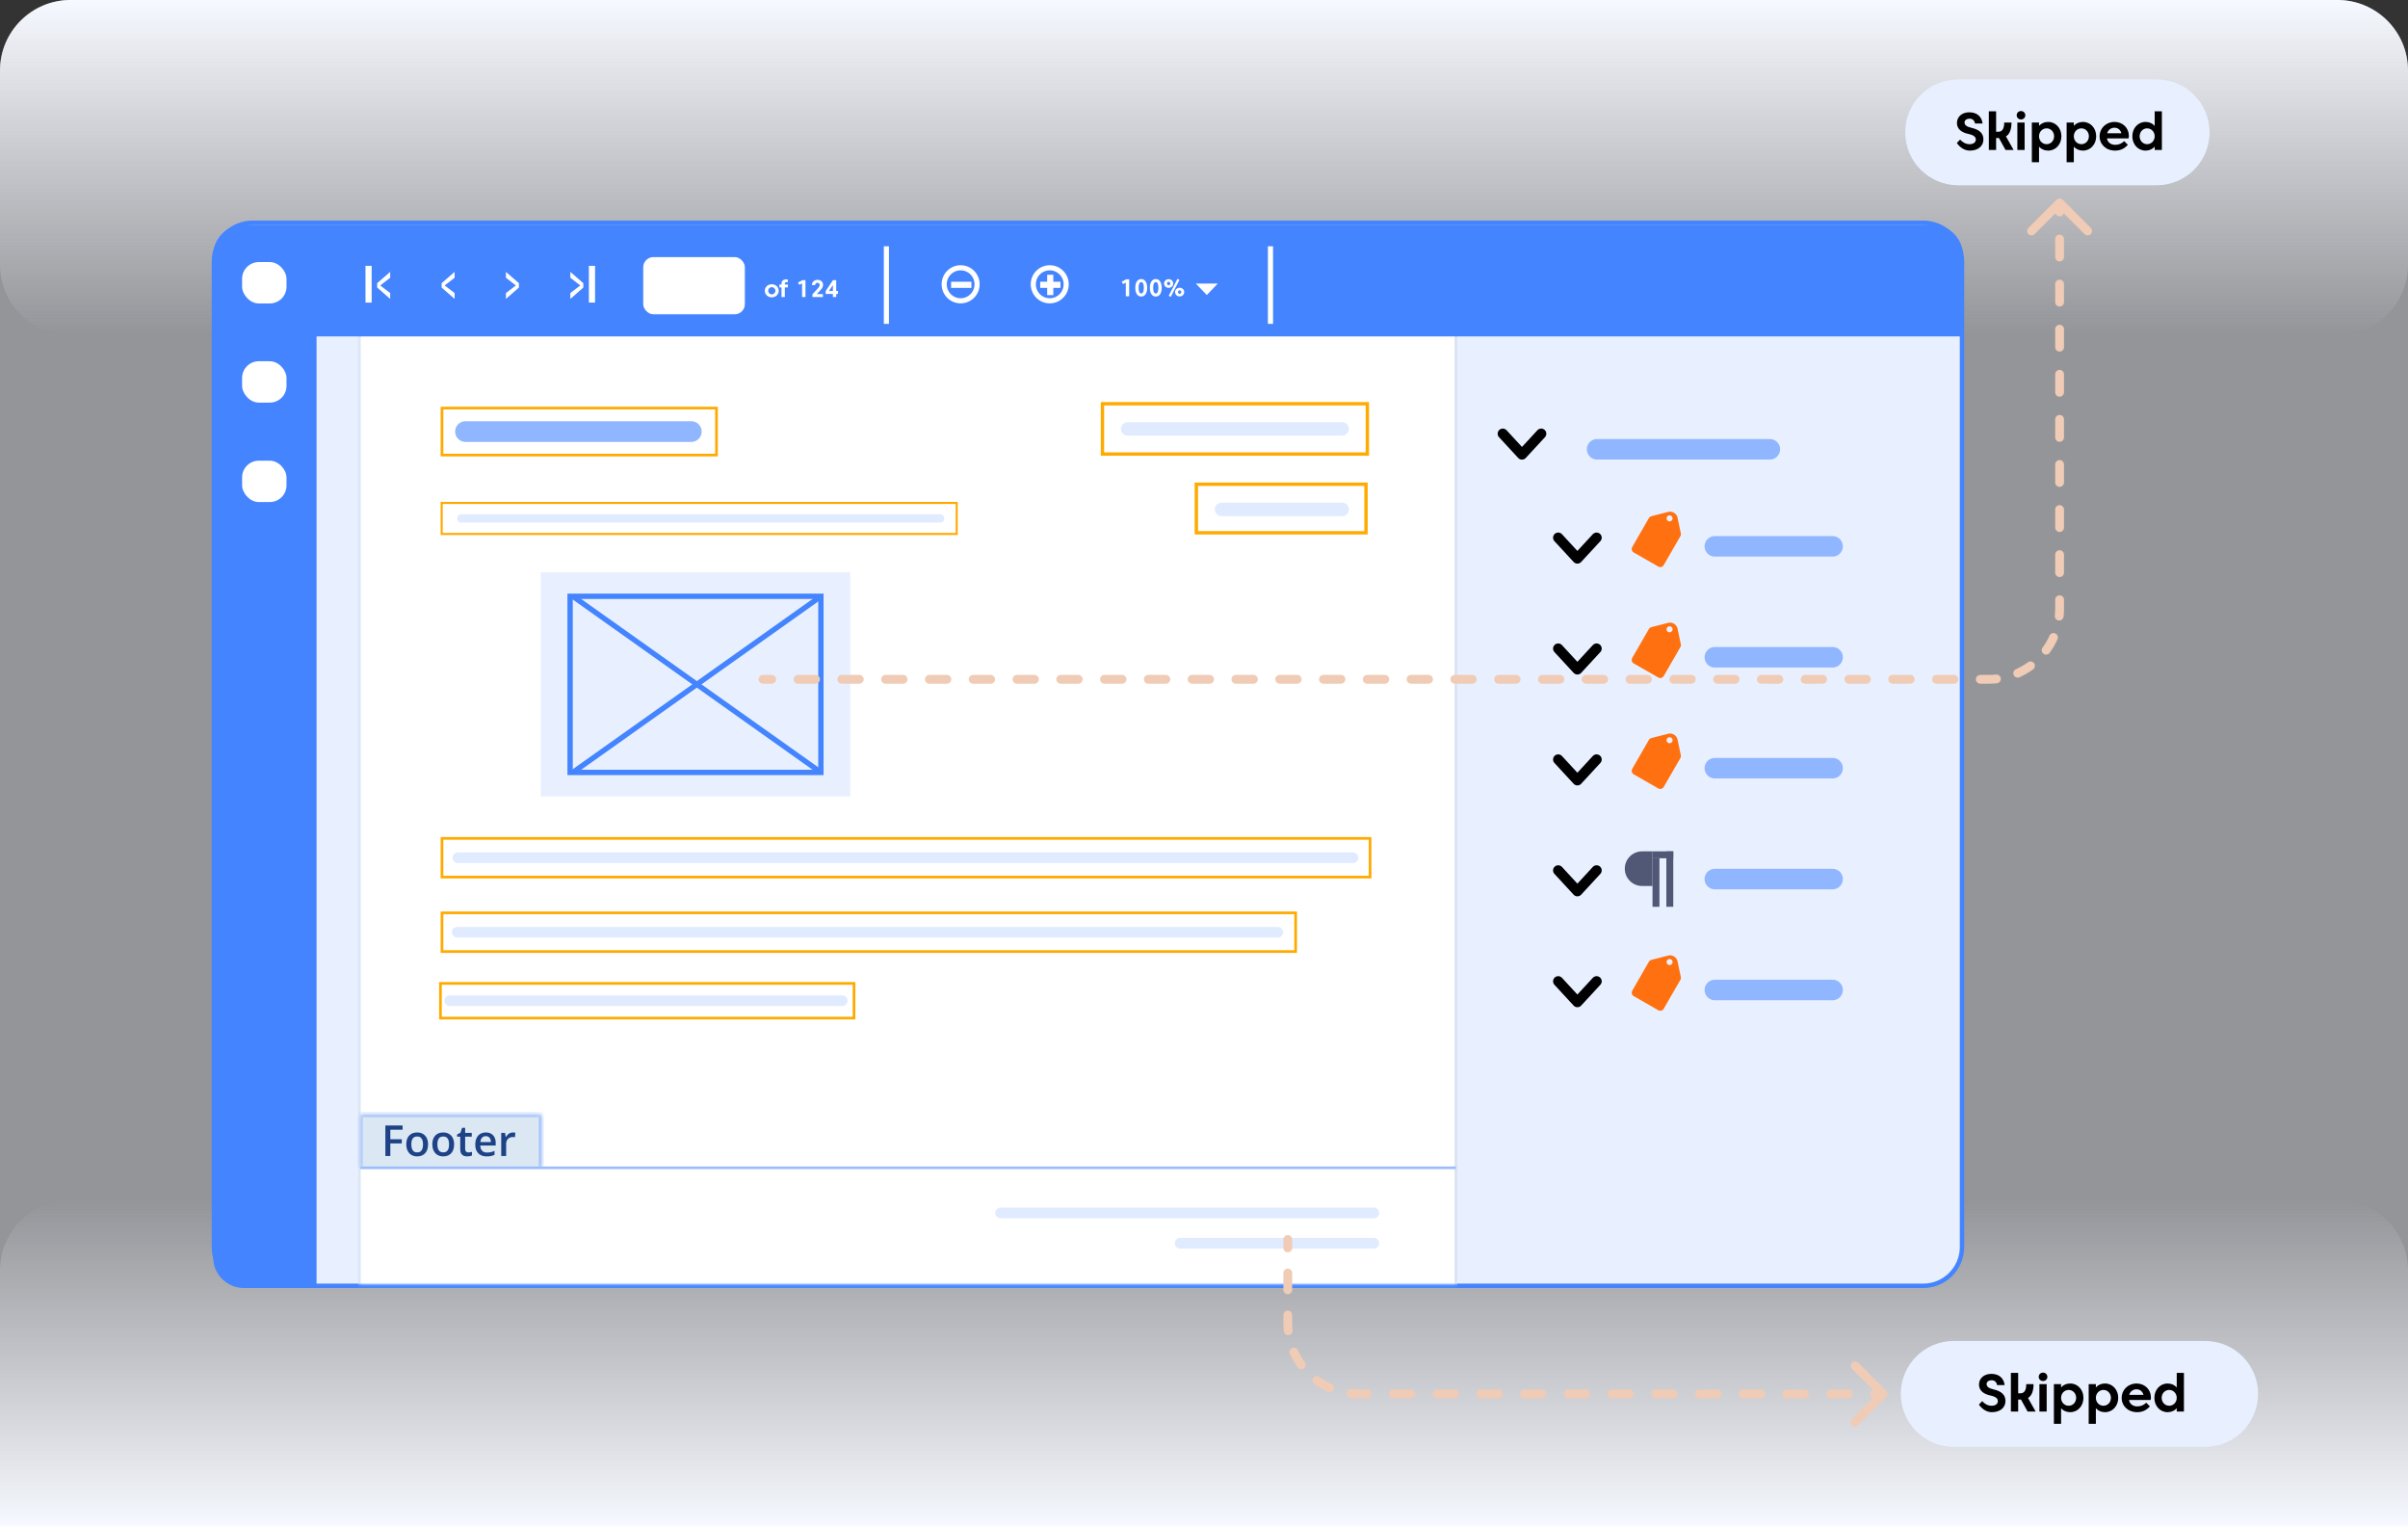 <svg width="546" height="346" viewBox="0 0 546 346" fill="none" xmlns="http://www.w3.org/2000/svg">
<rect x="0" y="0" width="546" height="346" fill="#333333" stroke="none"/>
<g clip-path="url(#clip0_9461_975)">
<path opacity="0.5" d="M0 16C0 7.163 7.163 0 16 0H530C538.837 0 546 7.163 546 16V346H0V16Z" fill="#F6F9FF"/>
<path d="M0 346H546V288C546 279.163 538.837 272 530 272H16C7.163 272 0 279.163 0 288V346Z" fill="url(#paint0_linear_9461_975)"/>
<path d="M0 16C0 7.163 7.163 0 16 0H530C538.837 0 546 7.163 546 16V60C546 68.837 538.837 76 530 76H16C7.163 76 0 68.837 0 60V16Z" fill="url(#paint1_linear_9461_975)"/>
<path d="M57.308 50.5H436.066C440.93 50.5 444.873 54.443 444.873 59.308V282.691C444.873 287.556 440.93 291.499 436.066 291.499H57.308C52.443 291.499 48.5 287.556 48.5 282.691V59.308C48.5 54.443 52.443 50.5 57.308 50.5Z" fill="#E8F0FF" stroke="#4484FF"/>
<mask id="mask0_9461_975" style="mask-type:alpha" maskUnits="userSpaceOnUse" x="81" y="61" width="252" height="231">
<path d="M81.155 70.564C81.155 65.423 85.322 61.256 90.463 61.256H323.227C328.368 61.256 332.535 65.423 332.535 70.564V291.062H81.155V70.564Z" fill="white"/>
</mask>
<g mask="url(#mask0_9461_975)">
<path d="M90.471 61.194H321.116C326.09 61.194 330.122 65.226 330.122 70.199V291.699H81.465V70.199C81.465 65.226 85.497 61.194 90.471 61.194Z" fill="white" stroke="#D9E3F1" stroke-width="0.605"/>
<path d="M104.606 117.535H213.169" stroke="#E0EBFF" stroke-width="1.876" stroke-linecap="round"/>
<path d="M100.15 114.017H216.929V121.052H100.15V114.017Z" stroke="#FFAA00" stroke-width="0.469"/>
<path d="M255.678 97.232H304.335" stroke="#E0EBFF" stroke-width="3.041" stroke-linecap="round"/>
<path d="M276.966 115.478H304.336" stroke="#E0EBFF" stroke-width="3.041" stroke-linecap="round"/>
<path d="M249.975 91.53H310.037V102.934H249.975V91.53Z" stroke="#FFAA00" stroke-width="0.76"/>
<path d="M271.264 109.776H309.734V120.785H271.264V109.776Z" stroke="#FFAA00" stroke-width="0.76"/>
<path d="M100.218 92.512H162.458V103.163H100.218V92.512Z" stroke="#FFAA00" stroke-width="0.605"/>
<path d="M105.544 97.837H156.748" stroke="#90B6FF" stroke-width="4.69" stroke-linecap="round"/>
<rect x="122.617" y="129.735" width="70.18" height="50.82" fill="#E8F0FF"/>
<rect x="129.268" y="135.181" width="56.87" height="39.93" stroke="#4484FF" stroke-width="1.21"/>
<path d="M129.879 135.18L186.145 175.11" stroke="#4484FF" stroke-width="1.21"/>
<path d="M186.142 135.181L129.877 175.111" stroke="#4484FF" stroke-width="1.21"/>
<path d="M103.84 194.454H306.793" stroke="#E0EBFF" stroke-width="2.42" stroke-linecap="round"/>
<path d="M100.218 190.062H310.659V198.837H100.218V190.062Z" stroke="#FFAA00" stroke-width="0.605"/>
<path d="M103.666 211.333H289.735" stroke="#E0EBFF" stroke-width="2.42" stroke-linecap="round"/>
<path d="M100.218 206.946H293.776V215.72H100.218V206.946Z" stroke="#FFAA00" stroke-width="0.605"/>
<path d="M101.963 226.869H190.965" stroke="#E0EBFF" stroke-width="2.42" stroke-linecap="round"/>
<path d="M99.868 222.937H193.643V230.802H99.868V222.937Z" stroke="#FFAA00" stroke-width="0.605"/>
<mask id="path-25-inside-1_9461_975" fill="white">
<path d="M81.633 252.642H122.773V264.742H81.633V252.642Z"/>
</mask>
<path d="M81.633 252.642H122.773V264.742H81.633V252.642Z" fill="#DBE8F4"/>
<path d="M81.633 252.642V252.037H81.028V252.642H81.633ZM122.773 252.642H123.378V252.037H122.773V252.642ZM81.633 253.247H122.773V252.037H81.633V253.247ZM122.168 252.642V264.742H123.378V252.642H122.168ZM82.238 264.742V252.642H81.028V264.742H82.238Z" fill="#9DBDFA" mask="url(#path-25-inside-1_9461_975)"/>
<path d="M88.505 262.062H87.38V255.152H91.285V256.107H88.505V258.262H91.105V259.212H88.505V262.062ZM97.06 259.434C97.06 259.869 97.004 260.255 96.89 260.592C96.777 260.929 96.611 261.215 96.394 261.448C96.177 261.678 95.915 261.854 95.609 261.977C95.304 262.097 94.959 262.157 94.574 262.157C94.215 262.157 93.886 262.097 93.586 261.977C93.287 261.854 93.027 261.678 92.806 261.448C92.589 261.215 92.421 260.929 92.301 260.592C92.181 260.255 92.121 259.869 92.121 259.434C92.121 258.858 92.22 258.369 92.419 257.969C92.621 257.566 92.907 257.258 93.279 257.047C93.651 256.836 94.094 256.731 94.607 256.731C95.089 256.731 95.515 256.836 95.883 257.047C96.252 257.258 96.54 257.566 96.749 257.969C96.956 258.372 97.06 258.861 97.06 259.434ZM93.265 259.434C93.265 259.815 93.311 260.142 93.402 260.413C93.497 260.684 93.641 260.892 93.837 261.036C94.032 261.178 94.284 261.249 94.593 261.249C94.902 261.249 95.154 261.178 95.349 261.036C95.545 260.892 95.688 260.684 95.779 260.413C95.871 260.142 95.917 259.815 95.917 259.434C95.917 259.053 95.871 258.73 95.779 258.465C95.688 258.197 95.545 257.994 95.349 257.855C95.154 257.714 94.9 257.643 94.588 257.643C94.128 257.643 93.793 257.797 93.582 258.106C93.371 258.415 93.265 258.858 93.265 259.434ZM102.969 259.434C102.969 259.869 102.912 260.255 102.798 260.592C102.685 260.929 102.52 261.215 102.302 261.448C102.085 261.678 101.823 261.854 101.518 261.977C101.212 262.097 100.867 262.157 100.482 262.157C100.123 262.157 99.794 262.097 99.495 261.977C99.195 261.854 98.935 261.678 98.715 261.448C98.497 261.215 98.329 260.929 98.209 260.592C98.089 260.255 98.029 259.869 98.029 259.434C98.029 258.858 98.129 258.369 98.327 257.969C98.529 257.566 98.816 257.258 99.187 257.047C99.559 256.836 100.002 256.731 100.516 256.731C100.998 256.731 101.423 256.836 101.792 257.047C102.16 257.258 102.449 257.566 102.657 257.969C102.865 258.372 102.969 258.861 102.969 259.434ZM99.173 259.434C99.173 259.815 99.219 260.142 99.31 260.413C99.405 260.684 99.55 260.892 99.745 261.036C99.941 261.178 100.193 261.249 100.501 261.249C100.81 261.249 101.062 261.178 101.258 261.036C101.453 260.892 101.596 260.684 101.688 260.413C101.779 260.142 101.825 259.815 101.825 259.434C101.825 259.053 101.779 258.73 101.688 258.465C101.596 258.197 101.453 257.994 101.258 257.855C101.062 257.714 100.809 257.643 100.497 257.643C100.037 257.643 99.701 257.797 99.49 258.106C99.279 258.415 99.173 258.858 99.173 259.434ZM106.192 261.259C106.337 261.259 106.48 261.246 106.622 261.221C106.764 261.192 106.893 261.159 107.01 261.122V261.963C106.887 262.016 106.728 262.062 106.532 262.1C106.337 262.138 106.134 262.157 105.923 262.157C105.627 262.157 105.36 262.108 105.124 262.01C104.888 261.909 104.7 261.738 104.561 261.495C104.423 261.252 104.354 260.917 104.354 260.488V257.676H103.64V257.18L104.406 256.787L104.769 255.667H105.469V256.83H106.967V257.676H105.469V260.474C105.469 260.739 105.535 260.936 105.668 261.065C105.8 261.194 105.975 261.259 106.192 261.259ZM110.158 256.731C110.624 256.731 111.024 256.827 111.358 257.019C111.692 257.211 111.949 257.484 112.129 257.837C112.308 258.189 112.398 258.612 112.398 259.103V259.699H108.905C108.918 260.206 109.053 260.597 109.312 260.871C109.573 261.145 109.939 261.282 110.408 261.282C110.742 261.282 111.042 261.251 111.306 261.188C111.574 261.122 111.85 261.025 112.133 260.899V261.802C111.872 261.925 111.606 262.015 111.335 262.072C111.064 262.128 110.739 262.157 110.361 262.157C109.847 262.157 109.395 262.057 109.004 261.859C108.617 261.657 108.313 261.358 108.092 260.961C107.875 260.564 107.766 260.071 107.766 259.481C107.766 258.895 107.865 258.397 108.064 257.988C108.262 257.578 108.541 257.266 108.9 257.052C109.26 256.838 109.679 256.731 110.158 256.731ZM110.158 257.567C109.808 257.567 109.524 257.681 109.307 257.907C109.093 258.134 108.967 258.467 108.929 258.905H111.311C111.308 258.643 111.264 258.412 111.179 258.21C111.097 258.008 110.971 257.851 110.801 257.737C110.634 257.624 110.419 257.567 110.158 257.567ZM116.302 256.731C116.391 256.731 116.487 256.735 116.591 256.745C116.695 256.754 116.784 256.767 116.86 256.783L116.756 257.822C116.69 257.803 116.608 257.789 116.51 257.78C116.416 257.77 116.331 257.766 116.255 257.766C116.057 257.766 115.867 257.799 115.688 257.865C115.508 257.928 115.349 258.026 115.21 258.158C115.072 258.287 114.963 258.449 114.884 258.645C114.806 258.84 114.766 259.067 114.766 259.325V262.062H113.651V256.83H114.52L114.672 257.752H114.724C114.828 257.566 114.957 257.395 115.111 257.241C115.266 257.087 115.442 256.964 115.641 256.872C115.842 256.778 116.063 256.731 116.302 256.731Z" fill="#1E4286"/>
<path d="M81.633 264.742H330.125" stroke="#9DBDFA" stroke-width="0.605"/>
<path d="M226.876 274.966H311.502" stroke="#E0EBFF" stroke-width="2.42" stroke-linecap="round"/>
<path d="M267.595 281.832H311.499" stroke="#E0EBFF" stroke-width="2.42" stroke-linecap="round"/>
</g>
<path d="M71.777 75.326L71.777 292L55.308 292C51.453 292 48.328 288.875 48.328 285.019L48.328 75.326L71.777 75.326Z" fill="#4484FF"/>
<rect x="54.894" y="81.891" width="10.071" height="9.384" rx="3.795" fill="white"/>
<rect x="54.894" y="104.434" width="10.071" height="9.384" rx="3.795" fill="white"/>
<path d="M48.325 57.919C48.325 54.064 51.451 50.938 55.306 50.938H438.112C441.967 50.938 445.092 54.064 445.092 57.919V76.264H48.325V57.919Z" fill="#4484FF"/>
<rect x="54.893" y="59.411" width="10.071" height="9.384" rx="3.795" fill="white"/>
<path d="M86.214 64.714L88.47 66.429V67.758L85.523 65.188V64.198L88.47 61.635V62.964L86.214 64.714Z" fill="white"/>
<path d="M100.825 64.714L103.08 66.43V67.759L100.133 65.189V64.199L103.08 61.636V62.965L100.825 64.714Z" fill="white"/>
<path d="M83.572 60.266V68.595" stroke="white" stroke-width="1.396"/>
<path d="M131.576 64.714L129.321 66.43V67.759L132.268 65.189V64.199L129.321 61.635V62.965L131.576 64.714Z" fill="white"/>
<path d="M116.971 64.714L114.716 66.43V67.759L117.663 65.189V64.199L114.716 61.635V62.965L116.971 64.714Z" fill="white"/>
<path d="M134.224 60.266V68.595" stroke="white" stroke-width="1.396"/>
<rect x="145.96" y="58.394" width="22.823" height="12.742" rx="2.211" fill="white" stroke="white" stroke-width="0.233"/>
<path d="M173.417 65.92C173.417 66.75 174.09 67.404 174.991 67.404C175.894 67.404 176.565 66.75 176.565 65.92C176.565 65.09 175.894 64.435 174.991 64.435C174.09 64.435 173.417 65.09 173.417 65.92ZM174.172 65.92C174.172 65.46 174.528 65.101 174.991 65.101C175.456 65.101 175.812 65.46 175.812 65.92C175.812 66.383 175.456 66.739 174.991 66.739C174.528 66.739 174.172 66.383 174.172 65.92Z" fill="white"/>
<path d="M178.643 63.367C178.555 63.353 178.432 63.339 178.317 63.339C177.578 63.339 177.203 63.668 177.203 64.339V64.501H176.724V65.155H177.203V67.339H177.956V65.155H178.643V64.501H177.956V64.347C177.956 64.082 178.076 63.953 178.388 63.953C178.468 63.953 178.569 63.958 178.643 63.967V63.367Z" fill="white"/>
<path d="M181.948 63.504L180.943 64.041L181.244 64.578L181.866 64.243V67.339H182.635V63.504H181.948Z" fill="white"/>
<path d="M186.09 65.709C186.452 65.317 186.624 64.994 186.624 64.558C186.624 63.879 186.085 63.438 185.365 63.438C184.645 63.438 184.119 63.917 184.086 64.627H184.815C184.842 64.328 185.056 64.106 185.357 64.106C185.65 64.106 185.86 64.314 185.86 64.605C185.86 64.84 185.756 65.038 185.494 65.323L184.215 66.717V67.339H186.586V66.676H185.203L186.09 65.709Z" fill="white"/>
<path d="M187.213 66.643H188.85V67.339H189.606V66.643H190.017V65.966H189.606V63.504H188.87L187.213 65.985V66.643ZM187.955 65.972L188.85 64.629V65.972H187.955Z" fill="white"/>
<path d="M255.35 63.328L254.346 63.864L254.647 64.401L255.268 64.067V67.162H256.038V63.328H255.35Z" fill="white"/>
<path d="M257.421 65.245C257.421 66.374 257.87 67.228 258.768 67.228C259.666 67.228 260.115 66.374 260.115 65.245C260.115 64.119 259.666 63.262 258.768 63.262C257.87 63.262 257.421 64.119 257.421 65.245ZM258.176 65.245C258.176 64.467 258.354 63.958 258.768 63.958C259.181 63.958 259.359 64.467 259.359 65.245C259.359 66.026 259.181 66.535 258.768 66.535C258.354 66.535 258.176 66.026 258.176 65.245Z" fill="white"/>
<path d="M260.72 65.245C260.72 66.374 261.169 67.228 262.067 67.228C262.965 67.228 263.414 66.374 263.414 65.245C263.414 64.119 262.965 63.262 262.067 63.262C261.169 63.262 260.72 64.119 260.72 65.245ZM261.475 65.245C261.475 64.467 261.653 63.958 262.067 63.958C262.48 63.958 262.658 64.467 262.658 65.245C262.658 66.026 262.48 66.535 262.067 66.535C261.653 66.535 261.475 66.026 261.475 65.245Z" fill="white"/>
<path d="M265.005 67.047L265.454 67.305L267.428 63.47L266.981 63.212L265.005 67.047ZM264.608 64.273C264.608 64.062 264.758 63.878 264.983 63.878C265.207 63.878 265.358 64.062 265.358 64.273C265.358 64.484 265.207 64.667 264.983 64.667C264.758 64.667 264.608 64.484 264.608 64.273ZM263.945 64.273C263.945 64.82 264.389 65.256 264.983 65.256C265.577 65.256 266.021 64.82 266.021 64.273C266.021 63.725 265.577 63.289 264.983 63.289C264.389 63.289 263.945 63.725 263.945 64.273ZM267.102 66.217C267.102 66.007 267.253 65.823 267.477 65.823C267.702 65.823 267.852 66.007 267.852 66.217C267.852 66.428 267.702 66.612 267.477 66.612C267.253 66.612 267.102 66.428 267.102 66.217ZM266.439 66.217C266.439 66.765 266.883 67.201 267.477 67.201C268.071 67.201 268.515 66.765 268.515 66.217C268.515 65.67 268.071 65.234 267.477 65.234C266.883 65.234 266.439 65.67 266.439 66.217Z" fill="white"/>
<path d="M221.551 64.449C221.551 66.518 219.879 68.192 217.819 68.192C215.76 68.192 214.088 66.518 214.088 64.449C214.088 62.38 215.76 60.706 217.819 60.706C219.879 60.706 221.551 62.38 221.551 64.449Z" stroke="white" stroke-width="1.163"/>
<path d="M215.656 64.569H220.257" stroke="white" stroke-width="1.396"/>
<path d="M238.136 66.9L238.136 62.286" stroke="white" stroke-width="1.396"/>
<path d="M241.753 64.449C241.753 66.518 240.081 68.192 238.022 68.192C235.963 68.192 234.291 66.518 234.291 64.449C234.291 62.38 235.963 60.706 238.022 60.706C240.081 60.706 241.753 62.38 241.753 64.449Z" stroke="white" stroke-width="1.163"/>
<path d="M235.857 64.568H240.457" stroke="white" stroke-width="1.396"/>
<path d="M273.636 66.881L271.146 64.286L276.126 64.286L273.636 66.881Z" fill="white"/>
<path d="M288.073 55.834V73.423" stroke="white" stroke-width="1.163"/>
<path d="M200.982 55.834V73.423" stroke="white" stroke-width="1.163"/>
<path d="M362.131 101.856H401.3" stroke="#90B6FF" stroke-width="4.654" stroke-linecap="round"/>
<path d="M340.749 98.322L345.102 103.036L349.455 98.322" stroke="black" stroke-width="2.327" stroke-linecap="round" stroke-linejoin="round"/>
<path d="M388.829 123.856H415.53" stroke="#90B6FF" stroke-width="4.654" stroke-linecap="round"/>
<path d="M353.312 121.894L357.665 126.609L362.018 121.894" stroke="black" stroke-width="2.327" stroke-linecap="round" stroke-linejoin="round"/>
<path fill-rule="evenodd" clip-rule="evenodd" d="M374.374 117.041L378.102 116.086C379.042 115.774 380.047 116.285 380.346 117.229L381.101 120.826C381.178 121.071 381.147 121.339 381.015 121.562L377.233 128.12C376.981 128.546 376.437 128.692 376.015 128.447L370.413 125.237C369.985 124.989 369.861 124.405 370.117 123.973L373.879 117.44C373.991 117.252 374.167 117.11 374.374 117.041ZM378.567 118.202C378.947 118.202 379.254 117.894 379.254 117.515C379.254 117.135 378.947 116.827 378.567 116.827C378.188 116.827 377.88 117.135 377.88 117.515C377.88 117.894 378.188 118.202 378.567 118.202Z" fill="#FF7110"/>
<path d="M388.829 149.001H415.53" stroke="#90B6FF" stroke-width="4.654" stroke-linecap="round"/>
<path d="M388.829 174.143H415.53" stroke="#90B6FF" stroke-width="4.654" stroke-linecap="round"/>
<path d="M388.829 199.284H415.53" stroke="#90B6FF" stroke-width="4.654" stroke-linecap="round"/>
<path d="M388.829 224.429H415.53" stroke="#90B6FF" stroke-width="4.654" stroke-linecap="round"/>
<path d="M353.312 147.034L357.665 151.749L362.018 147.034" stroke="black" stroke-width="2.327" stroke-linecap="round" stroke-linejoin="round"/>
<path d="M353.312 172.177L357.665 176.892L362.018 172.177" stroke="black" stroke-width="2.327" stroke-linecap="round" stroke-linejoin="round"/>
<path d="M353.312 197.322L357.665 202.036L362.018 197.322" stroke="black" stroke-width="2.327" stroke-linecap="round" stroke-linejoin="round"/>
<path d="M353.312 222.463L357.665 227.177L362.018 222.463" stroke="black" stroke-width="2.327" stroke-linecap="round" stroke-linejoin="round"/>
<path fill-rule="evenodd" clip-rule="evenodd" d="M374.374 142.189L378.102 141.235C379.042 140.923 380.047 141.434 380.346 142.378L381.101 145.975C381.178 146.22 381.147 146.488 381.015 146.711L377.233 153.268C376.981 153.695 376.437 153.841 376.015 153.596L370.413 150.386C369.985 150.137 369.861 149.553 370.117 149.121L373.879 142.589C373.991 142.4 374.167 142.258 374.374 142.189ZM378.567 143.351C378.947 143.351 379.254 143.043 379.254 142.664C379.254 142.284 378.947 141.977 378.567 141.977C378.188 141.977 377.88 142.284 377.88 142.664C377.88 143.043 378.188 143.351 378.567 143.351Z" fill="#FF7110"/>
<path fill-rule="evenodd" clip-rule="evenodd" d="M374.374 167.334L378.102 166.38C379.042 166.067 380.047 166.579 380.346 167.522L381.101 171.119C381.178 171.365 381.147 171.633 381.015 171.856L377.233 178.413C376.981 178.84 376.437 178.986 376.015 178.741L370.413 175.531C369.985 175.282 369.861 174.698 370.117 174.266L373.879 167.734C373.991 167.545 374.167 167.403 374.374 167.334ZM378.567 168.495C378.947 168.495 379.254 168.187 379.254 167.808C379.254 167.429 378.947 167.121 378.567 167.121C378.188 167.121 377.88 167.429 377.88 167.808C377.88 168.187 378.188 168.495 378.567 168.495Z" fill="#FF7110"/>
<path fill-rule="evenodd" clip-rule="evenodd" d="M374.374 217.618L378.102 216.663C379.042 216.351 380.047 216.862 380.346 217.806L381.101 221.403C381.178 221.648 381.147 221.916 381.015 222.139L377.233 228.697C376.981 229.123 376.437 229.269 376.015 229.024L370.413 225.814C369.985 225.566 369.861 224.982 370.117 224.55L373.879 218.017C373.991 217.829 374.167 217.687 374.374 217.618ZM378.567 218.78C378.947 218.78 379.254 218.472 379.254 218.093C379.254 217.713 378.947 217.406 378.567 217.406C378.188 217.406 377.88 217.713 377.88 218.093C377.88 218.472 378.188 218.78 378.567 218.78Z" fill="#FF7110"/>
<path d="M368.412 196.929C368.412 194.759 370.171 193 372.341 193H374.695V200.857H372.341C370.171 200.857 368.412 199.099 368.412 196.929V196.929Z" fill="#505875"/>
<rect x="374.689" y="193" width="4.712" height="1.571" fill="#505875"/>
<rect x="376.268" y="194.574" width="11" height="1.571" transform="rotate(90 376.268 194.574)" fill="#505875"/>
<rect x="379.404" y="193" width="12.571" height="1.571" transform="rotate(90 379.404 193)" fill="#505875"/>
<path d="M431 316C431 309.373 436.373 304 443 304H500C506.627 304 512 309.373 512 316V316C512 322.627 506.627 328 500 328H443C436.373 328 431 322.627 431 316V316Z" fill="#E8F0FF"/>
<path d="M448.702 318.422L449.44 317.642C450.076 318.302 450.724 318.686 451.606 318.686C452.416 318.686 453.004 318.284 453.004 317.66C453.004 317.102 452.65 316.646 451.3 316.358C449.62 316.004 448.726 315.134 448.726 313.88C448.726 312.458 449.884 311.456 451.522 311.456C453.112 311.456 454.33 312.278 454.54 314H452.824C452.698 313.286 452.248 312.902 451.594 312.902C450.94 312.902 450.448 313.244 450.448 313.754C450.448 314.324 450.868 314.714 452.05 314.984C453.928 315.416 454.726 316.292 454.726 317.612C454.726 319.082 453.556 320.144 451.642 320.144C450.61 320.144 449.542 319.604 448.702 318.422ZM459.444 313.784H461.094C461.094 315.386 460.662 316.424 459.84 316.928L461.574 320H459.744L458.244 317.282H457.608V320H455.958V311.24H457.608V315.866H458.082C458.814 315.866 459.444 315.446 459.444 313.784ZM462.422 320V313.784H464.072V320H462.422ZM462.272 312.128C462.272 311.588 462.698 311.174 463.25 311.174C463.802 311.174 464.228 311.588 464.228 312.128C464.228 312.668 463.802 313.082 463.25 313.082C462.698 313.082 462.272 312.668 462.272 312.128ZM472.41 316.892C472.41 318.71 471.144 320.144 469.41 320.144C468.54 320.144 467.832 319.808 467.34 319.256V322.784H465.708V313.784H467.34V314.528C467.832 313.976 468.54 313.64 469.41 313.64C471.144 313.64 472.41 315.074 472.41 316.892ZM470.754 316.892C470.754 315.884 470.01 315.098 469.056 315.098C468.096 315.098 467.34 315.884 467.34 316.892C467.34 317.906 468.096 318.686 469.056 318.686C470.01 318.686 470.754 317.906 470.754 316.892ZM480.297 316.892C480.297 318.71 479.031 320.144 477.297 320.144C476.427 320.144 475.719 319.808 475.227 319.256V322.784H473.595V313.784H475.227V314.528C475.719 313.976 476.427 313.64 477.297 313.64C479.031 313.64 480.297 315.074 480.297 316.892ZM478.641 316.892C478.641 315.884 477.897 315.098 476.943 315.098C475.983 315.098 475.227 315.884 475.227 316.892C475.227 317.906 475.983 318.686 476.943 318.686C477.897 318.686 478.641 317.906 478.641 316.892ZM482.742 317.384C482.886 318.248 483.606 318.83 484.602 318.83C485.454 318.83 486.066 318.542 486.648 317.996L487.476 318.824C486.798 319.592 485.898 320.144 484.608 320.144C482.484 320.144 481.074 318.71 481.074 316.892C481.074 315.074 482.526 313.64 484.452 313.64C486.354 313.64 487.71 315.05 487.71 316.784C487.71 316.976 487.68 317.216 487.638 317.384H482.742ZM484.44 314.954C483.66 314.954 483.006 315.452 482.784 316.208H486.012C485.832 315.47 485.244 314.954 484.44 314.954ZM488.492 316.892C488.492 315.074 489.758 313.64 491.492 313.64C492.362 313.64 493.064 313.976 493.562 314.528V311.24H495.194V320H493.562V319.256C493.064 319.808 492.362 320.144 491.492 320.144C489.758 320.144 488.492 318.71 488.492 316.892ZM490.148 316.892C490.148 317.906 490.892 318.686 491.846 318.686C492.806 318.686 493.562 317.906 493.562 316.892C493.562 315.884 492.806 315.098 491.846 315.098C490.892 315.098 490.148 315.884 490.148 316.892Z" fill="black"/>
<path d="M427.707 316.707C428.098 316.317 428.098 315.683 427.707 315.293L421.343 308.929C420.953 308.538 420.319 308.538 419.929 308.929C419.538 309.319 419.538 309.953 419.929 310.343L425.586 316L419.929 321.657C419.538 322.047 419.538 322.681 419.929 323.071C420.319 323.462 420.953 323.462 421.343 323.071L427.707 316.707ZM293 281C293 280.448 292.552 280 292 280C291.448 280 291 280.448 291 281L293 281ZM425.017 315C424.464 315 424.017 315.448 424.017 316C424.017 316.552 424.464 317 425.017 317L425.017 315ZM419.067 317C419.619 317 420.067 316.552 420.067 316C420.067 315.448 419.619 315 419.067 315L419.067 317ZM415.1 315C414.548 315 414.1 315.448 414.1 316C414.1 316.552 414.548 317 415.1 317L415.1 315ZM409.15 317C409.702 317 410.15 316.552 410.15 316C410.15 315.448 409.702 315 409.15 315L409.15 317ZM405.183 315C404.631 315 404.183 315.448 404.183 316C404.183 316.552 404.631 317 405.183 317L405.183 315ZM399.233 317C399.786 317 400.233 316.552 400.233 316C400.233 315.448 399.786 315 399.233 315L399.233 317ZM395.267 315C394.714 315 394.267 315.448 394.267 316C394.267 316.552 394.714 317 395.267 317L395.267 315ZM389.317 317C389.869 317 390.317 316.552 390.317 316C390.317 315.448 389.869 315 389.317 315L389.317 317ZM385.35 315C384.798 315 384.35 315.448 384.35 316C384.35 316.552 384.798 317 385.35 317L385.35 315ZM379.4 317C379.952 317 380.4 316.552 380.4 316C380.4 315.448 379.952 315 379.4 315L379.4 317ZM375.433 315C374.881 315 374.433 315.448 374.433 316C374.433 316.552 374.881 317 375.433 317L375.433 315ZM369.483 317C370.036 317 370.483 316.552 370.483 316C370.483 315.448 370.036 315 369.483 315L369.483 317ZM365.517 315C364.964 315 364.517 315.448 364.517 316C364.517 316.552 364.964 317 365.517 317L365.517 315ZM359.567 317C360.119 317 360.567 316.552 360.567 316C360.567 315.448 360.119 315 359.567 315L359.567 317ZM355.6 315C355.048 315 354.6 315.448 354.6 316C354.6 316.552 355.048 317 355.6 317L355.6 315ZM349.65 317C350.202 317 350.65 316.552 350.65 316C350.65 315.448 350.202 315 349.65 315L349.65 317ZM345.683 315C345.131 315 344.683 315.448 344.683 316C344.683 316.552 345.131 317 345.683 317L345.683 315ZM339.733 317C340.286 317 340.733 316.552 340.733 316C340.733 315.448 340.286 315 339.733 315L339.733 317ZM335.767 315C335.214 315 334.767 315.448 334.767 316C334.767 316.552 335.214 317 335.767 317L335.767 315ZM329.817 317C330.369 317 330.817 316.552 330.817 316C330.817 315.448 330.369 315 329.817 315L329.817 317ZM325.85 315C325.298 315 324.85 315.448 324.85 316C324.85 316.552 325.298 317 325.85 317L325.85 315ZM319.9 317C320.452 317 320.9 316.552 320.9 316C320.9 315.448 320.452 315 319.9 315L319.9 317ZM315.933 315C315.381 315 314.933 315.448 314.933 316C314.933 316.552 315.381 317 315.933 317L315.933 315ZM309.983 317C310.536 317 310.983 316.552 310.983 316C310.983 315.448 310.536 315 309.983 315L309.983 317ZM306.43 314.919C305.881 314.862 305.39 315.261 305.332 315.81C305.275 316.36 305.674 316.851 306.224 316.908L306.43 314.919ZM301.083 315.534C301.588 315.759 302.179 315.532 302.404 315.028C302.629 314.523 302.402 313.932 301.898 313.707L301.083 315.534ZM299.183 312.137C298.737 311.812 298.111 311.91 297.786 312.357C297.461 312.803 297.56 313.429 298.006 313.754L299.183 312.137ZM294.246 309.994C294.571 310.44 295.197 310.539 295.643 310.214C296.09 309.889 296.188 309.263 295.863 308.817L294.246 309.994ZM294.293 306.102C294.068 305.598 293.477 305.371 292.972 305.596C292.468 305.821 292.241 306.412 292.466 306.917L294.293 306.102ZM291.092 301.776C291.149 302.326 291.64 302.725 292.19 302.668C292.739 302.61 293.138 302.119 293.081 301.57L291.092 301.776ZM293 298.1C293 297.548 292.552 297.1 292 297.1C291.448 297.1 291 297.548 291 298.1L293 298.1ZM291 292.4C291 292.952 291.448 293.4 292 293.4C292.552 293.4 293 292.952 293 292.4L291 292.4ZM293 288.6C293 288.048 292.552 287.6 292 287.6C291.448 287.6 291 288.048 291 288.6L293 288.6ZM291 282.9C291 283.452 291.448 283.9 292 283.9C292.552 283.9 293 283.452 293 282.9L291 282.9ZM427 315L425.017 315L425.017 317L427 317L427 315ZM419.067 315L415.1 315L415.1 317L419.067 317L419.067 315ZM409.15 315L405.183 315L405.183 317L409.15 317L409.15 315ZM399.233 315L395.267 315L395.267 317L399.233 317L399.233 315ZM389.317 315L385.35 315L385.35 317L389.317 317L389.317 315ZM379.4 315L375.433 315L375.433 317L379.4 317L379.4 315ZM369.483 315L365.517 315L365.517 317L369.483 317L369.483 315ZM359.567 315L355.6 315L355.6 317L359.567 317L359.567 315ZM349.65 315L345.683 315L345.683 317L349.65 317L349.65 315ZM339.733 315L335.767 315L335.767 317L339.733 317L339.733 315ZM329.817 315L325.85 315L325.85 317L329.817 317L329.817 315ZM319.9 315L315.933 315L315.933 317L319.9 317L319.9 315ZM309.983 315L308 315L308 317L309.983 317L309.983 315ZM308 315C307.47 315 306.946 314.973 306.43 314.919L306.224 316.908C306.808 316.969 307.4 317 308 317L308 315ZM301.898 313.707C300.935 313.278 300.026 312.75 299.183 312.137L298.006 313.754C298.961 314.449 299.992 315.047 301.083 315.534L301.898 313.707ZM295.863 308.817C295.25 307.974 294.722 307.065 294.293 306.102L292.466 306.917C292.953 308.008 293.551 309.039 294.246 309.994L295.863 308.817ZM293.081 301.57C293.028 301.054 293 300.53 293 300L291 300C291 300.6 291.031 301.192 291.092 301.776L293.081 301.57ZM293 300L293 298.1L291 298.1L291 300L293 300ZM293 292.4L293 288.6L291 288.6L291 292.4L293 292.4ZM293 282.9L293 281L291 281L291 282.9L293 282.9Z" fill="#F0CBB5"/>
<path d="M432 30C432 23.373 437.373 18 444 18H489C495.627 18 501 23.373 501 30V30C501 36.627 495.627 42 489 42H444C437.373 42 432 36.627 432 30V30Z" fill="#E8F0FF"/>
<path d="M443.702 32.422L444.44 31.642C445.076 32.302 445.724 32.686 446.606 32.686C447.416 32.686 448.004 32.284 448.004 31.66C448.004 31.102 447.65 30.646 446.3 30.358C444.62 30.004 443.726 29.134 443.726 27.88C443.726 26.458 444.884 25.456 446.522 25.456C448.112 25.456 449.33 26.278 449.54 28H447.824C447.698 27.286 447.248 26.902 446.594 26.902C445.94 26.902 445.448 27.244 445.448 27.754C445.448 28.324 445.868 28.714 447.05 28.984C448.928 29.416 449.726 30.292 449.726 31.612C449.726 33.082 448.556 34.144 446.642 34.144C445.61 34.144 444.542 33.604 443.702 32.422ZM454.444 27.784H456.094C456.094 29.386 455.662 30.424 454.84 30.928L456.574 34H454.744L453.244 31.282H452.608V34H450.958V25.24H452.608V29.866H453.082C453.814 29.866 454.444 29.446 454.444 27.784ZM457.422 34V27.784H459.072V34H457.422ZM457.272 26.128C457.272 25.588 457.698 25.174 458.25 25.174C458.802 25.174 459.228 25.588 459.228 26.128C459.228 26.668 458.802 27.082 458.25 27.082C457.698 27.082 457.272 26.668 457.272 26.128ZM467.41 30.892C467.41 32.71 466.144 34.144 464.41 34.144C463.54 34.144 462.832 33.808 462.34 33.256V36.784H460.708V27.784H462.34V28.528C462.832 27.976 463.54 27.64 464.41 27.64C466.144 27.64 467.41 29.074 467.41 30.892ZM465.754 30.892C465.754 29.884 465.01 29.098 464.056 29.098C463.096 29.098 462.34 29.884 462.34 30.892C462.34 31.906 463.096 32.686 464.056 32.686C465.01 32.686 465.754 31.906 465.754 30.892ZM475.297 30.892C475.297 32.71 474.031 34.144 472.297 34.144C471.427 34.144 470.719 33.808 470.227 33.256V36.784H468.595V27.784H470.227V28.528C470.719 27.976 471.427 27.64 472.297 27.64C474.031 27.64 475.297 29.074 475.297 30.892ZM473.641 30.892C473.641 29.884 472.897 29.098 471.943 29.098C470.983 29.098 470.227 29.884 470.227 30.892C470.227 31.906 470.983 32.686 471.943 32.686C472.897 32.686 473.641 31.906 473.641 30.892ZM477.742 31.384C477.886 32.248 478.606 32.83 479.602 32.83C480.454 32.83 481.066 32.542 481.648 31.996L482.476 32.824C481.798 33.592 480.898 34.144 479.608 34.144C477.484 34.144 476.074 32.71 476.074 30.892C476.074 29.074 477.526 27.64 479.452 27.64C481.354 27.64 482.71 29.05 482.71 30.784C482.71 30.976 482.68 31.216 482.638 31.384H477.742ZM479.44 28.954C478.66 28.954 478.006 29.452 477.784 30.208H481.012C480.832 29.47 480.244 28.954 479.44 28.954ZM483.492 30.892C483.492 29.074 484.758 27.64 486.492 27.64C487.362 27.64 488.064 27.976 488.562 28.528V25.24H490.194V34H488.562V33.256C488.064 33.808 487.362 34.144 486.492 34.144C484.758 34.144 483.492 32.71 483.492 30.892ZM485.148 30.892C485.148 31.906 485.892 32.686 486.846 32.686C487.806 32.686 488.562 31.906 488.562 30.892C488.562 29.884 487.806 29.098 486.846 29.098C485.892 29.098 485.148 29.884 485.148 30.892Z" fill="black"/>
<path d="M173 155C172.448 155 172 154.552 172 154C172 153.448 172.448 153 173 153L173 155ZM466.293 45.293C466.683 44.902 467.316 44.902 467.707 45.293L474.071 51.657C474.461 52.047 474.461 52.681 474.071 53.071C473.68 53.462 473.047 53.462 472.657 53.071L467 47.414L461.343 53.071C460.952 53.462 460.319 53.462 459.929 53.071C459.538 52.681 459.538 52.047 459.929 51.657L466.293 45.293ZM174.986 153C175.538 153 175.986 153.448 175.986 154C175.986 154.552 175.538 155 174.986 155L174.986 153ZM180.943 155C180.391 155 179.943 154.552 179.943 154C179.943 153.448 180.391 153 180.943 153L180.943 155ZM184.914 153C185.467 153 185.914 153.448 185.914 154C185.914 154.552 185.467 155 184.914 155L184.914 153ZM190.871 155C190.319 155 189.871 154.552 189.871 154C189.871 153.448 190.319 153 190.871 153L190.871 155ZM194.843 153C195.395 153 195.843 153.448 195.843 154C195.843 154.552 195.395 155 194.843 155L194.843 153ZM200.8 155C200.248 155 199.8 154.552 199.8 154C199.8 153.448 200.248 153 200.8 153L200.8 155ZM204.771 153C205.324 153 205.771 153.448 205.771 154C205.771 154.552 205.324 155 204.771 155L204.771 153ZM210.729 155C210.176 155 209.729 154.552 209.729 154C209.729 153.448 210.176 153 210.729 153L210.729 155ZM214.7 153C215.252 153 215.7 153.448 215.7 154C215.7 154.552 215.252 155 214.7 155L214.7 153ZM220.657 155C220.105 155 219.657 154.552 219.657 154C219.657 153.448 220.105 153 220.657 153L220.657 155ZM224.629 153C225.181 153 225.629 153.448 225.629 154C225.629 154.552 225.181 155 224.629 155L224.629 153ZM230.586 155C230.033 155 229.586 154.552 229.586 154C229.586 153.448 230.033 153 230.586 153L230.586 155ZM234.557 153C235.109 153 235.557 153.448 235.557 154C235.557 154.552 235.109 155 234.557 155L234.557 153ZM240.514 155C239.962 155 239.514 154.552 239.514 154C239.514 153.448 239.962 153 240.514 153L240.514 155ZM244.486 153C245.038 153 245.486 153.448 245.486 154C245.486 154.552 245.038 155 244.486 155L244.486 153ZM250.443 155C249.891 155 249.443 154.552 249.443 154C249.443 153.448 249.891 153 250.443 153L250.443 155ZM254.414 153C254.967 153 255.414 153.448 255.414 154C255.414 154.552 254.967 155 254.414 155L254.414 153ZM260.371 155C259.819 155 259.371 154.552 259.371 154C259.371 153.448 259.819 153 260.371 153L260.371 155ZM264.343 153C264.895 153 265.343 153.448 265.343 154C265.343 154.552 264.895 155 264.343 155L264.343 153ZM270.3 155C269.748 155 269.3 154.552 269.3 154C269.3 153.448 269.748 153 270.3 153L270.3 155ZM274.271 153C274.824 153 275.271 153.448 275.271 154C275.271 154.552 274.824 155 274.271 155L274.271 153ZM280.229 155C279.676 155 279.229 154.552 279.229 154C279.229 153.448 279.676 153 280.229 153L280.229 155ZM284.2 153C284.752 153 285.2 153.448 285.2 154C285.2 154.552 284.752 155 284.2 155L284.2 153ZM290.157 155C289.605 155 289.157 154.552 289.157 154C289.157 153.448 289.605 153 290.157 153L290.157 155ZM294.129 153C294.681 153 295.129 153.448 295.129 154C295.129 154.552 294.681 155 294.129 155L294.129 153ZM300.086 155C299.533 155 299.086 154.552 299.086 154C299.086 153.448 299.533 153 300.086 153L300.086 155ZM304.057 153C304.609 153 305.057 153.448 305.057 154C305.057 154.552 304.609 155 304.057 155L304.057 153ZM310.014 155C309.462 155 309.014 154.552 309.014 154C309.014 153.448 309.462 153 310.014 153L310.014 155ZM313.986 153C314.538 153 314.986 153.448 314.986 154C314.986 154.552 314.538 155 313.986 155L313.986 153ZM319.943 155C319.391 155 318.943 154.552 318.943 154C318.943 153.448 319.391 153 319.943 153L319.943 155ZM323.914 153C324.467 153 324.914 153.448 324.914 154C324.914 154.552 324.467 155 323.914 155L323.914 153ZM329.871 155C329.319 155 328.871 154.552 328.871 154C328.871 153.448 329.319 153 329.871 153L329.871 155ZM333.843 153C334.395 153 334.843 153.448 334.843 154C334.843 154.552 334.395 155 333.843 155L333.843 153ZM339.8 155C339.248 155 338.8 154.552 338.8 154C338.8 153.448 339.248 153 339.8 153L339.8 155ZM343.771 153C344.324 153 344.771 153.448 344.771 154C344.771 154.552 344.324 155 343.771 155L343.771 153ZM349.729 155C349.176 155 348.729 154.552 348.729 154C348.729 153.448 349.176 153 349.729 153L349.729 155ZM353.7 153C354.252 153 354.7 153.448 354.7 154C354.7 154.552 354.252 155 353.7 155L353.7 153ZM359.657 155C359.105 155 358.657 154.552 358.657 154C358.657 153.448 359.105 153 359.657 153L359.657 155ZM363.629 153C364.181 153 364.629 153.448 364.629 154C364.629 154.552 364.181 155 363.629 155L363.629 153ZM369.586 155C369.033 155 368.586 154.552 368.586 154C368.586 153.448 369.033 153 369.586 153L369.586 155ZM373.557 153C374.109 153 374.557 153.448 374.557 154C374.557 154.552 374.109 155 373.557 155L373.557 153ZM379.514 155C378.962 155 378.514 154.552 378.514 154C378.514 153.448 378.962 153 379.514 153L379.514 155ZM383.486 153C384.038 153 384.486 153.448 384.486 154C384.486 154.552 384.038 155 383.486 155L383.486 153ZM389.443 155C388.891 155 388.443 154.552 388.443 154C388.443 153.448 388.891 153 389.443 153L389.443 155ZM393.414 153C393.967 153 394.414 153.448 394.414 154C394.414 154.552 393.967 155 393.414 155L393.414 153ZM399.371 155C398.819 155 398.371 154.552 398.371 154C398.371 153.448 398.819 153 399.371 153L399.371 155ZM403.343 153C403.895 153 404.343 153.448 404.343 154C404.343 154.552 403.895 155 403.343 155L403.343 153ZM409.3 155C408.748 155 408.3 154.552 408.3 154C408.3 153.448 408.748 153 409.3 153L409.3 155ZM413.271 153C413.824 153 414.271 153.448 414.271 154C414.271 154.552 413.824 155 413.271 155L413.271 153ZM419.229 155C418.676 155 418.229 154.552 418.229 154C418.229 153.448 418.676 153 419.229 153L419.229 155ZM423.2 153C423.752 153 424.2 153.448 424.2 154C424.2 154.552 423.752 155 423.2 155L423.2 153ZM429.157 155C428.605 155 428.157 154.552 428.157 154C428.157 153.448 428.605 153 429.157 153L429.157 155ZM433.129 153C433.681 153 434.129 153.448 434.129 154C434.129 154.552 433.681 155 433.129 155L433.129 153ZM439.086 155C438.533 155 438.086 154.552 438.086 154C438.086 153.448 438.533 153 439.086 153L439.086 155ZM443.057 153C443.609 153 444.057 153.448 444.057 154C444.057 154.552 443.609 155 443.057 155L443.057 153ZM449.014 155C448.462 155 448.014 154.552 448.014 154C448.014 153.448 448.462 153 449.014 153L449.014 155ZM452.57 152.919C453.119 152.862 453.61 153.261 453.668 153.81C453.725 154.36 453.326 154.851 452.776 154.908L452.57 152.919ZM457.917 153.534C457.412 153.759 456.821 153.532 456.596 153.028C456.371 152.523 456.598 151.932 457.102 151.707L457.917 153.534ZM459.817 150.137C460.263 149.812 460.889 149.91 461.214 150.357C461.539 150.803 461.44 151.429 460.994 151.754L459.817 150.137ZM464.754 147.994C464.429 148.44 463.803 148.539 463.357 148.214C462.91 147.889 462.812 147.263 463.137 146.817L464.754 147.994ZM464.707 144.102C464.932 143.598 465.523 143.371 466.028 143.596C466.532 143.821 466.759 144.412 466.534 144.917L464.707 144.102ZM467.908 139.776C467.851 140.326 467.36 140.725 466.81 140.668C466.261 140.61 465.862 140.119 465.919 139.57L467.908 139.776ZM466 135.956C466 135.403 466.448 134.956 467 134.956C467.552 134.956 468 135.403 468 135.956L466 135.956ZM468 129.822C468 130.374 467.552 130.822 467 130.822C466.448 130.822 466 130.374 466 129.822L468 129.822ZM466 125.733C466 125.181 466.448 124.733 467 124.733C467.552 124.733 468 125.181 468 125.733L466 125.733ZM468 119.6C468 120.152 467.552 120.6 467 120.6C466.448 120.6 466 120.152 466 119.6L468 119.6ZM466 115.511C466 114.959 466.448 114.511 467 114.511C467.552 114.511 468 114.959 468 115.511L466 115.511ZM468 109.378C468 109.93 467.552 110.378 467 110.378C466.448 110.378 466 109.93 466 109.378L468 109.378ZM466 105.289C466 104.737 466.448 104.289 467 104.289C467.552 104.289 468 104.737 468 105.289L466 105.289ZM468 99.156C468 99.708 467.552 100.156 467 100.156C466.448 100.156 466 99.708 466 99.156L468 99.156ZM466 95.067C466 94.514 466.448 94.067 467 94.067C467.552 94.067 468 94.514 468 95.067L466 95.067ZM468 88.933C468 89.486 467.552 89.933 467 89.933C466.448 89.933 466 89.486 466 88.933L468 88.933ZM466 84.844C466 84.292 466.448 83.844 467 83.844C467.552 83.844 468 84.292 468 84.844L466 84.844ZM468 78.711C468 79.263 467.552 79.711 467 79.711C466.448 79.711 466 79.263 466 78.711L468 78.711ZM466 74.622C466 74.07 466.448 73.622 467 73.622C467.552 73.622 468 74.07 468 74.622L466 74.622ZM468 68.489C468 69.041 467.552 69.489 467 69.489C466.448 69.489 466 69.041 466 68.489L468 68.489ZM466 64.4C466 63.848 466.448 63.4 467 63.4C467.552 63.4 468 63.848 468 64.4L466 64.4ZM468 58.267C468 58.819 467.552 59.267 467 59.267C466.448 59.267 466 58.819 466 58.267L468 58.267ZM466 54.178C466 53.626 466.448 53.178 467 53.178C467.552 53.178 468 53.626 468 54.178L466 54.178ZM468 48.044C468 48.597 467.552 49.044 467 49.044C466.448 49.044 466 48.597 466 48.044L468 48.044ZM173 153L174.986 153L174.986 155L173 155L173 153ZM180.943 153L184.914 153L184.914 155L180.943 155L180.943 153ZM190.871 153L194.843 153L194.843 155L190.871 155L190.871 153ZM200.8 153L204.771 153L204.771 155L200.8 155L200.8 153ZM210.729 153L214.7 153L214.7 155L210.729 155L210.729 153ZM220.657 153L224.629 153L224.629 155L220.657 155L220.657 153ZM230.586 153L234.557 153L234.557 155L230.586 155L230.586 153ZM240.514 153L244.486 153L244.486 155L240.514 155L240.514 153ZM250.443 153L254.414 153L254.414 155L250.443 155L250.443 153ZM260.371 153L264.343 153L264.343 155L260.371 155L260.371 153ZM270.3 153L274.271 153L274.271 155L270.3 155L270.3 153ZM280.229 153L284.2 153L284.2 155L280.229 155L280.229 153ZM290.157 153L294.129 153L294.129 155L290.157 155L290.157 153ZM300.086 153L304.057 153L304.057 155L300.086 155L300.086 153ZM310.014 153L313.986 153L313.986 155L310.014 155L310.014 153ZM319.943 153L323.914 153L323.914 155L319.943 155L319.943 153ZM329.871 153L333.843 153L333.843 155L329.871 155L329.871 153ZM339.8 153L343.771 153L343.771 155L339.8 155L339.8 153ZM349.729 153L353.7 153L353.7 155L349.729 155L349.729 153ZM359.657 153L363.629 153L363.629 155L359.657 155L359.657 153ZM369.586 153L373.557 153L373.557 155L369.586 155L369.586 153ZM379.514 153L383.486 153L383.486 155L379.514 155L379.514 153ZM389.443 153L393.414 153L393.414 155L389.443 155L389.443 153ZM399.371 153L403.343 153L403.343 155L399.371 155L399.371 153ZM409.3 153L413.271 153L413.271 155L409.3 155L409.3 153ZM419.229 153L423.2 153L423.2 155L419.229 155L419.229 153ZM429.157 153L433.129 153L433.129 155L429.157 155L429.157 153ZM439.086 153L443.057 153L443.057 155L439.086 155L439.086 153ZM449.014 153L451 153L451 155L449.014 155L449.014 153ZM451 153C451.53 153 452.054 152.973 452.57 152.919L452.776 154.908C452.192 154.969 451.6 155 451 155L451 153ZM457.102 151.707C458.065 151.278 458.974 150.75 459.817 150.137L460.994 151.754C460.039 152.449 459.008 153.047 457.917 153.534L457.102 151.707ZM463.137 146.817C463.75 145.974 464.278 145.065 464.707 144.102L466.534 144.917C466.047 146.008 465.449 147.039 464.754 147.994L463.137 146.817ZM465.919 139.57C465.972 139.054 466 138.53 466 138L468 138C468 138.6 467.969 139.192 467.908 139.776L465.919 139.57ZM466 138L466 135.956L468 135.956L468 138L466 138ZM466 129.822L466 125.733L468 125.733L468 129.822L466 129.822ZM466 119.6L466 115.511L468 115.511L468 119.6L466 119.6ZM466 109.378L466 105.289L468 105.289L468 109.378L466 109.378ZM466 99.156L466 95.067L468 95.067L468 99.156L466 99.156ZM466 88.933L466 84.844L468 84.844L468 88.933L466 88.933ZM466 78.711L466 74.622L468 74.622L468 78.711L466 78.711ZM466 68.489L466 64.4L468 64.4L468 68.489L466 68.489ZM466 58.267L466 54.178L468 54.178L468 58.267L466 58.267ZM466 48.044L466 46L468 46L468 48.044L466 48.044Z" fill="#F0CBB5"/>
</g>
<defs>
<linearGradient id="paint0_linear_9461_975" x1="252.16" y1="346" x2="252.16" y2="272" gradientUnits="userSpaceOnUse">
<stop stop-color="#F6F9FF"/>
<stop offset="1" stop-color="#F3F4F8" stop-opacity="0"/>
</linearGradient>
<linearGradient id="paint1_linear_9461_975" x1="252.16" y1="0" x2="252.16" y2="76" gradientUnits="userSpaceOnUse">
<stop stop-color="#F6F9FF"/>
<stop offset="1" stop-color="#F3F4F8" stop-opacity="0"/>
</linearGradient>
<clipPath id="clip0_9461_975">
<rect width="546" height="346" fill="white"/>
</clipPath>
</defs>
</svg>
